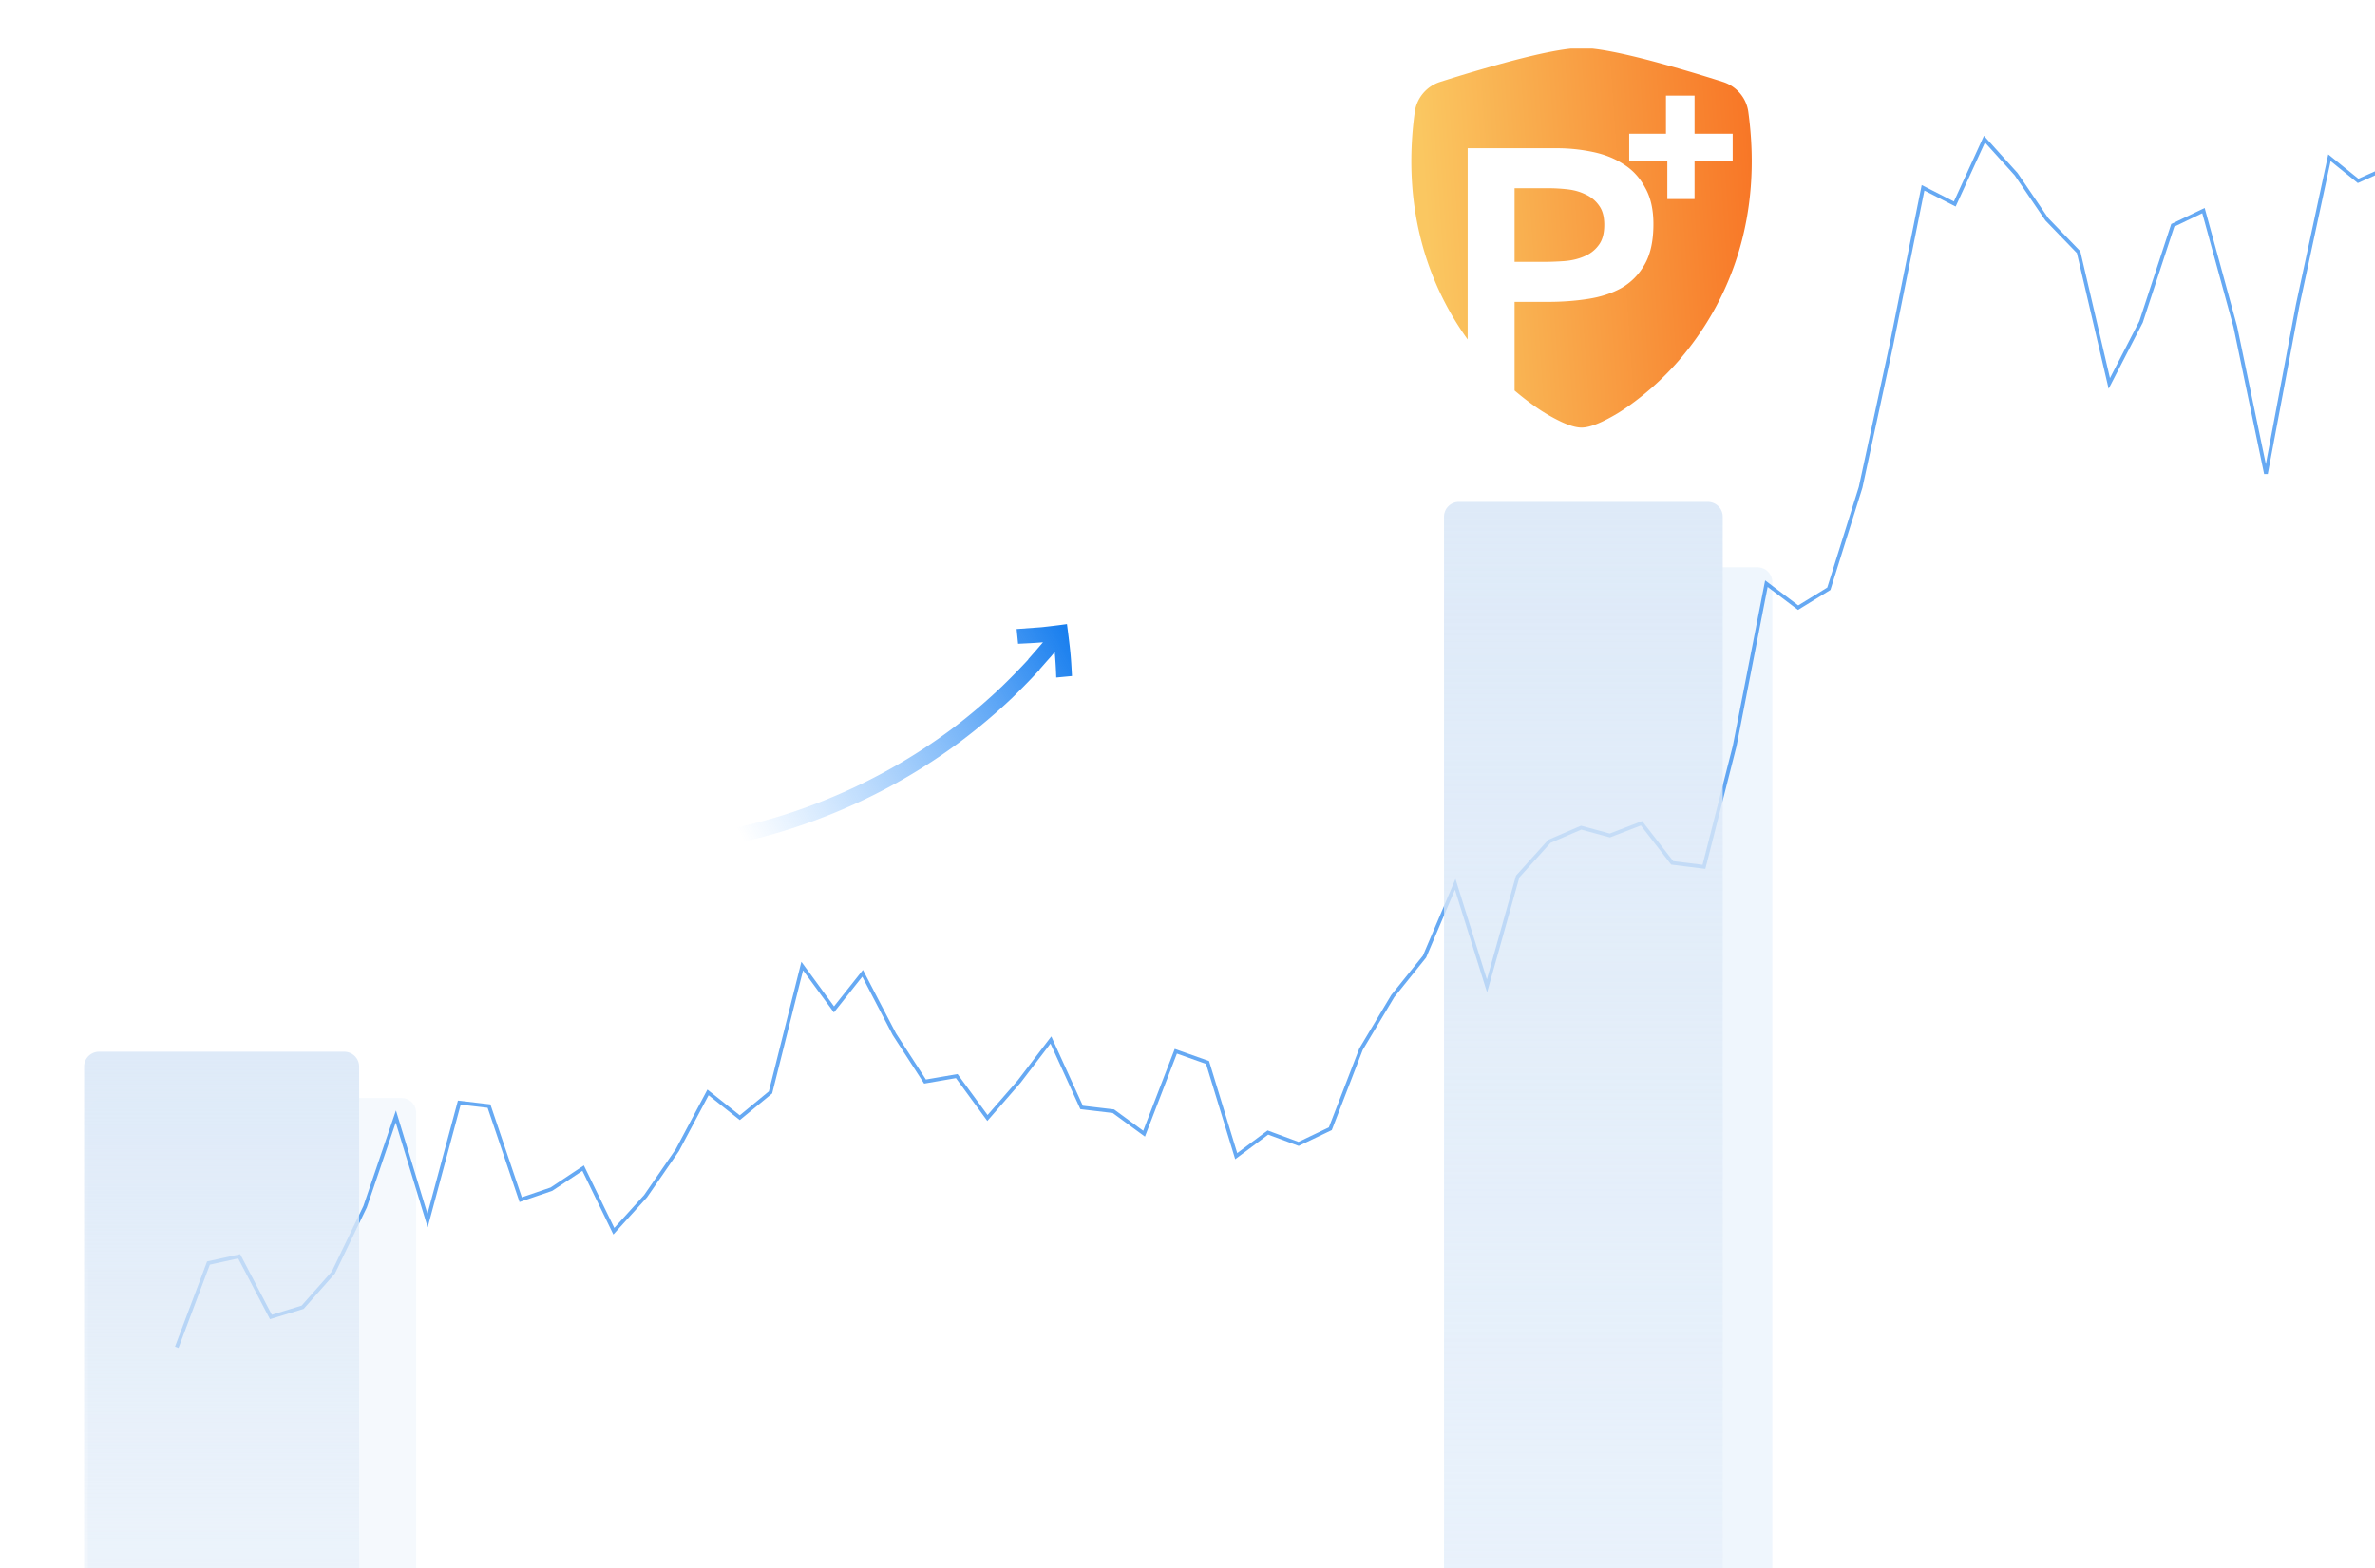 <svg width="430" height="284" viewBox="0 0 430 284" fill="none" xmlns="http://www.w3.org/2000/svg">
  <g clip-path="url(#p6e89061617)">
    <path opacity=".25" d="M318.197 102.743h-54.06a2.691 2.691 0 0 0-2.691 2.691v214.929a2.691 2.691 0 0 0 2.691 2.692h56.752V105.434a2.691 2.691 0 0 0-2.692-2.691Z" fill="#0070EB" fill-opacity=".25"/>
    <g clip-path="url(#p0c7c6e8906)">
      <path fill-rule="evenodd" clip-rule="evenodd" d="M273.456 11.098c4.78-1.265 9.853-2.407 12.892-2.407 3.034 0 8.112 1.142 12.892 2.406a280.327 280.327 0 0 1 12.704 3.736c2.42.77 4.244 2.855 4.597 5.426 2.626 19.235-3.465 33.488-10.848 42.92a51.303 51.303 0 0 1-11.082 10.54 31.784 31.784 0 0 1-4.615 2.686c-1.237.569-2.557 1.031-3.648 1.031-1.091 0-2.411-.462-3.648-1.03a31.674 31.674 0 0 1-4.615-2.686 51.298 51.298 0 0 1-3.863-2.99V54.673h6.066c2.516 0 4.919-.179 7.211-.536 2.336-.358 4.381-1.029 6.133-2.012 1.752-1.028 3.145-2.459 4.178-4.292 1.034-1.833 1.55-4.247 1.55-7.242 0-2.637-.494-4.828-1.482-6.571-.944-1.788-2.224-3.197-3.842-4.225-1.617-1.073-3.504-1.833-5.661-2.28a31.819 31.819 0 0 0-6.605-.67h-16.04V61.48c-6.794-9.412-12.048-23.108-9.575-41.222a6.672 6.672 0 0 1 4.597-5.426c4.204-1.345 8.44-2.59 12.704-3.736Zm5.888 36.333c1.213 0 2.471-.045 3.774-.134 1.303-.09 2.494-.358 3.572-.805 1.123-.447 2.022-1.117 2.696-2.011.719-.895 1.078-2.146 1.078-3.756 0-1.475-.314-2.637-.943-3.487a5.88 5.88 0 0 0-2.427-2.011c-.988-.492-2.089-.805-3.302-.939a31.91 31.91 0 0 0-3.504-.201h-6.066V47.43h5.122Zm27.465-30.112v6.903h6.902v4.93h-6.902v6.903h-4.93v-6.903h-6.903v-4.93h6.656v-6.903h5.177Z" fill="url(#pc7c6e89061)"/>
    </g>
    <g opacity=".6">
      <path opacity=".25" d="M72.668 198.849H18.597a2.691 2.691 0 0 0-2.692 2.691v110.574a2.691 2.691 0 0 0 2.692 2.692h54.071a2.692 2.692 0 0 0 2.691-2.692V201.54a2.691 2.691 0 0 0-2.691-2.691Z" fill="#0070EB" fill-opacity=".25"/>
    </g>
    <g clip-path="url(#pe89061617a)" opacity=".6">
      <path d="m32 244 5.745-15.255 5.56-1.22 5.745 10.983 5.745-1.759 5.56-6.281 5.753-11.935 5.56-16.331 5.745 18.844 5.745-21.357 5.374.628 5.738 16.949 5.56-1.904 5.745-3.808 5.56 11.423 5.745-6.346 5.745-8.329 5.56-10.46 5.753 4.576 5.559-4.576 5.746-22.883 5.745 7.846 5.189-6.538 5.745 11.03 5.552 8.577 5.745-.99 5.56 7.587 5.745-6.597 5.745-7.525 5.56 12.214 5.753.679 5.56 4.071 5.745-14.928 5.745 2.036 5.189 16.963 5.738-4.28 5.56 2.06 5.745-2.746 5.559-14.415 5.746-9.611 5.745-7.143 5.56-13.098 5.752 18.406 5.56-19.822 5.745-6.371 5.746-2.477 5.189 1.416 5.737-2.207 5.56 7.172 5.745.718 5.56-21.876 5.745-29.406 5.745 4.34 5.56-3.417 5.753-18.369 5.56-25.717 5.745-28.53 5.745 2.938 5.374-11.756 5.738 6.357 5.56 8.173 5.745 5.944 5.56 23.775 5.745-11.145 5.745-17.486 5.56-2.67 5.753 20.981 5.559 26.664 5.746-30.519 5.745-26.704 5.189 4.197 5.737-2.558 5.56-4.632 5.745-6.95 5.56 5.791 5.745 5.791 5.745 6.945 5.56-19.019 5.753-6.34 5.56-13.471 5.745 1.98 5.745 9.907 5.189 4.754 5.738 8.022 5.559 11.23 5.746-9.626 5.559 12.032 5.746 18.449 5.745-4.224 5.56 2.478 5.752-33.05 5.56 1.653 5.745 10.741 5.745-2.478 5.19-26.754 5.745-4.192 5.552 15.93h5.745l5.56 6.707 5.745-26.886 5.745-5.88 5.56 1.256 5.753 9.551 5.56-4.01 5.745-12.488L624.684-27l5.374 9.551 2.869 18.953 2.869-5.971 5.56-3.903 5.745 13.16 5.56 8.84 5.745-.694 5.745-7.294 5.56 16.672 5.752 4.862 5.56-14.24 5.745-7.64 5.746-30.217 5.189 10.51 5.737 3.509L709-26.34" stroke="#0070EB" stroke-width=".673"/>
    </g>
    <path d="M62.331 190.474H17.924a2.692 2.692 0 0 0-2.692 2.692v103.618a2.691 2.691 0 0 0 2.692 2.691H62.33a2.691 2.691 0 0 0 2.692-2.691V193.166a2.692 2.692 0 0 0-2.692-2.692Z" fill="url(#p7c6e890616)"/>
    <path d="M309.218 90.893h-45.08a2.692 2.692 0 0 0-2.692 2.692v203.199a2.691 2.691 0 0 0 2.692 2.691h45.08a2.691 2.691 0 0 0 2.692-2.691v-203.2a2.692 2.692 0 0 0-2.692-2.69Z" fill="url(#p9061617a3e)"/>
    <g clip-path="url(#p89061617a3)">
      <path d="M104.554 151.911c15.953 1.315 32.198-1.547 46.896-7.881a102.284 102.284 0 0 0 20.768-11.932 101.373 101.373 0 0 0 9.143-7.744 116.141 116.141 0 0 0 4.222-4.283l.59-.632-.002-.058.085-.091 1.289-1.472.644-.75.644-.751c-1.51.14-3.023.192-4.506.272l-.267-2.671 4.533-.331c1.51-.169 3.019-.337 4.584-.566.198 1.508.397 3.074.568 4.642.171 1.567.255 3.167.339 4.766l-2.846.273a81.49 81.49 0 0 0-.275-4.623l-.644.78-.673.751-1.345 1.533-.085.09.002.058-.618.662c-1.376 1.505-2.84 2.953-4.305 4.402a106.46 106.46 0 0 1-9.427 7.958 103.7 103.7 0 0 1-21.34 12.273 105.046 105.046 0 0 1-23.59 6.99 98.238 98.238 0 0 1-24.609 1.082l.225-2.747Z" fill="url(#p061617a3ee)"/>
    </g>
  </g>
  <defs>
    <linearGradient id="pc7c6e89061" x1="260.846" y1="77.436" x2="331.149" y2="72.568" gradientUnits="userSpaceOnUse">
      <stop stop-color="#FAC761"/>
      <stop offset="1" stop-color="#F7681C"/>
    </linearGradient>
    <linearGradient id="p7c6e890616" x1="40.127" y1="190.474" x2="40.127" y2="348.174" gradientUnits="userSpaceOnUse">
      <stop stop-color="#DEEAF8"/>
      <stop offset="1" stop-color="#DEEAF8" stop-opacity="0"/>
    </linearGradient>
    <linearGradient id="p9061617a3e" x1="286.678" y1="90.893" x2="286.678" y2="392.665" gradientUnits="userSpaceOnUse">
      <stop stop-color="#DEEAF8"/>
      <stop offset="1" stop-color="#DEEAF8" stop-opacity="0"/>
    </linearGradient>
    <linearGradient id="p061617a3ee" x1="198.048" y1="110.793" x2="131.757" y2="146.945" gradientUnits="userSpaceOnUse">
      <stop stop-color="#0070EB"/>
      <stop offset="1" stop-color="#429DFF" stop-opacity="0"/>
    </linearGradient>
    <clipPath id="p6e89061617">
      <path fill="#fff" d="M0 0h430v284H0z"/>
    </clipPath>
    <clipPath id="p0c7c6e8906">
      <path fill="#fff" transform="translate(255.39 8.806)" d="M0 0h61.916v69.098H0z"/>
    </clipPath>
    <clipPath id="pe89061617a">
      <path fill="#fff" transform="translate(15)" d="M0 0h568v305H0z"/>
    </clipPath>
    <clipPath id="p89061617a3">
      <path fill="#fff" transform="rotate(-1.975 3419.965 -2929.526)" d="M0 0h90.842v39.219H0z"/>
    </clipPath>
  </defs>
</svg>
